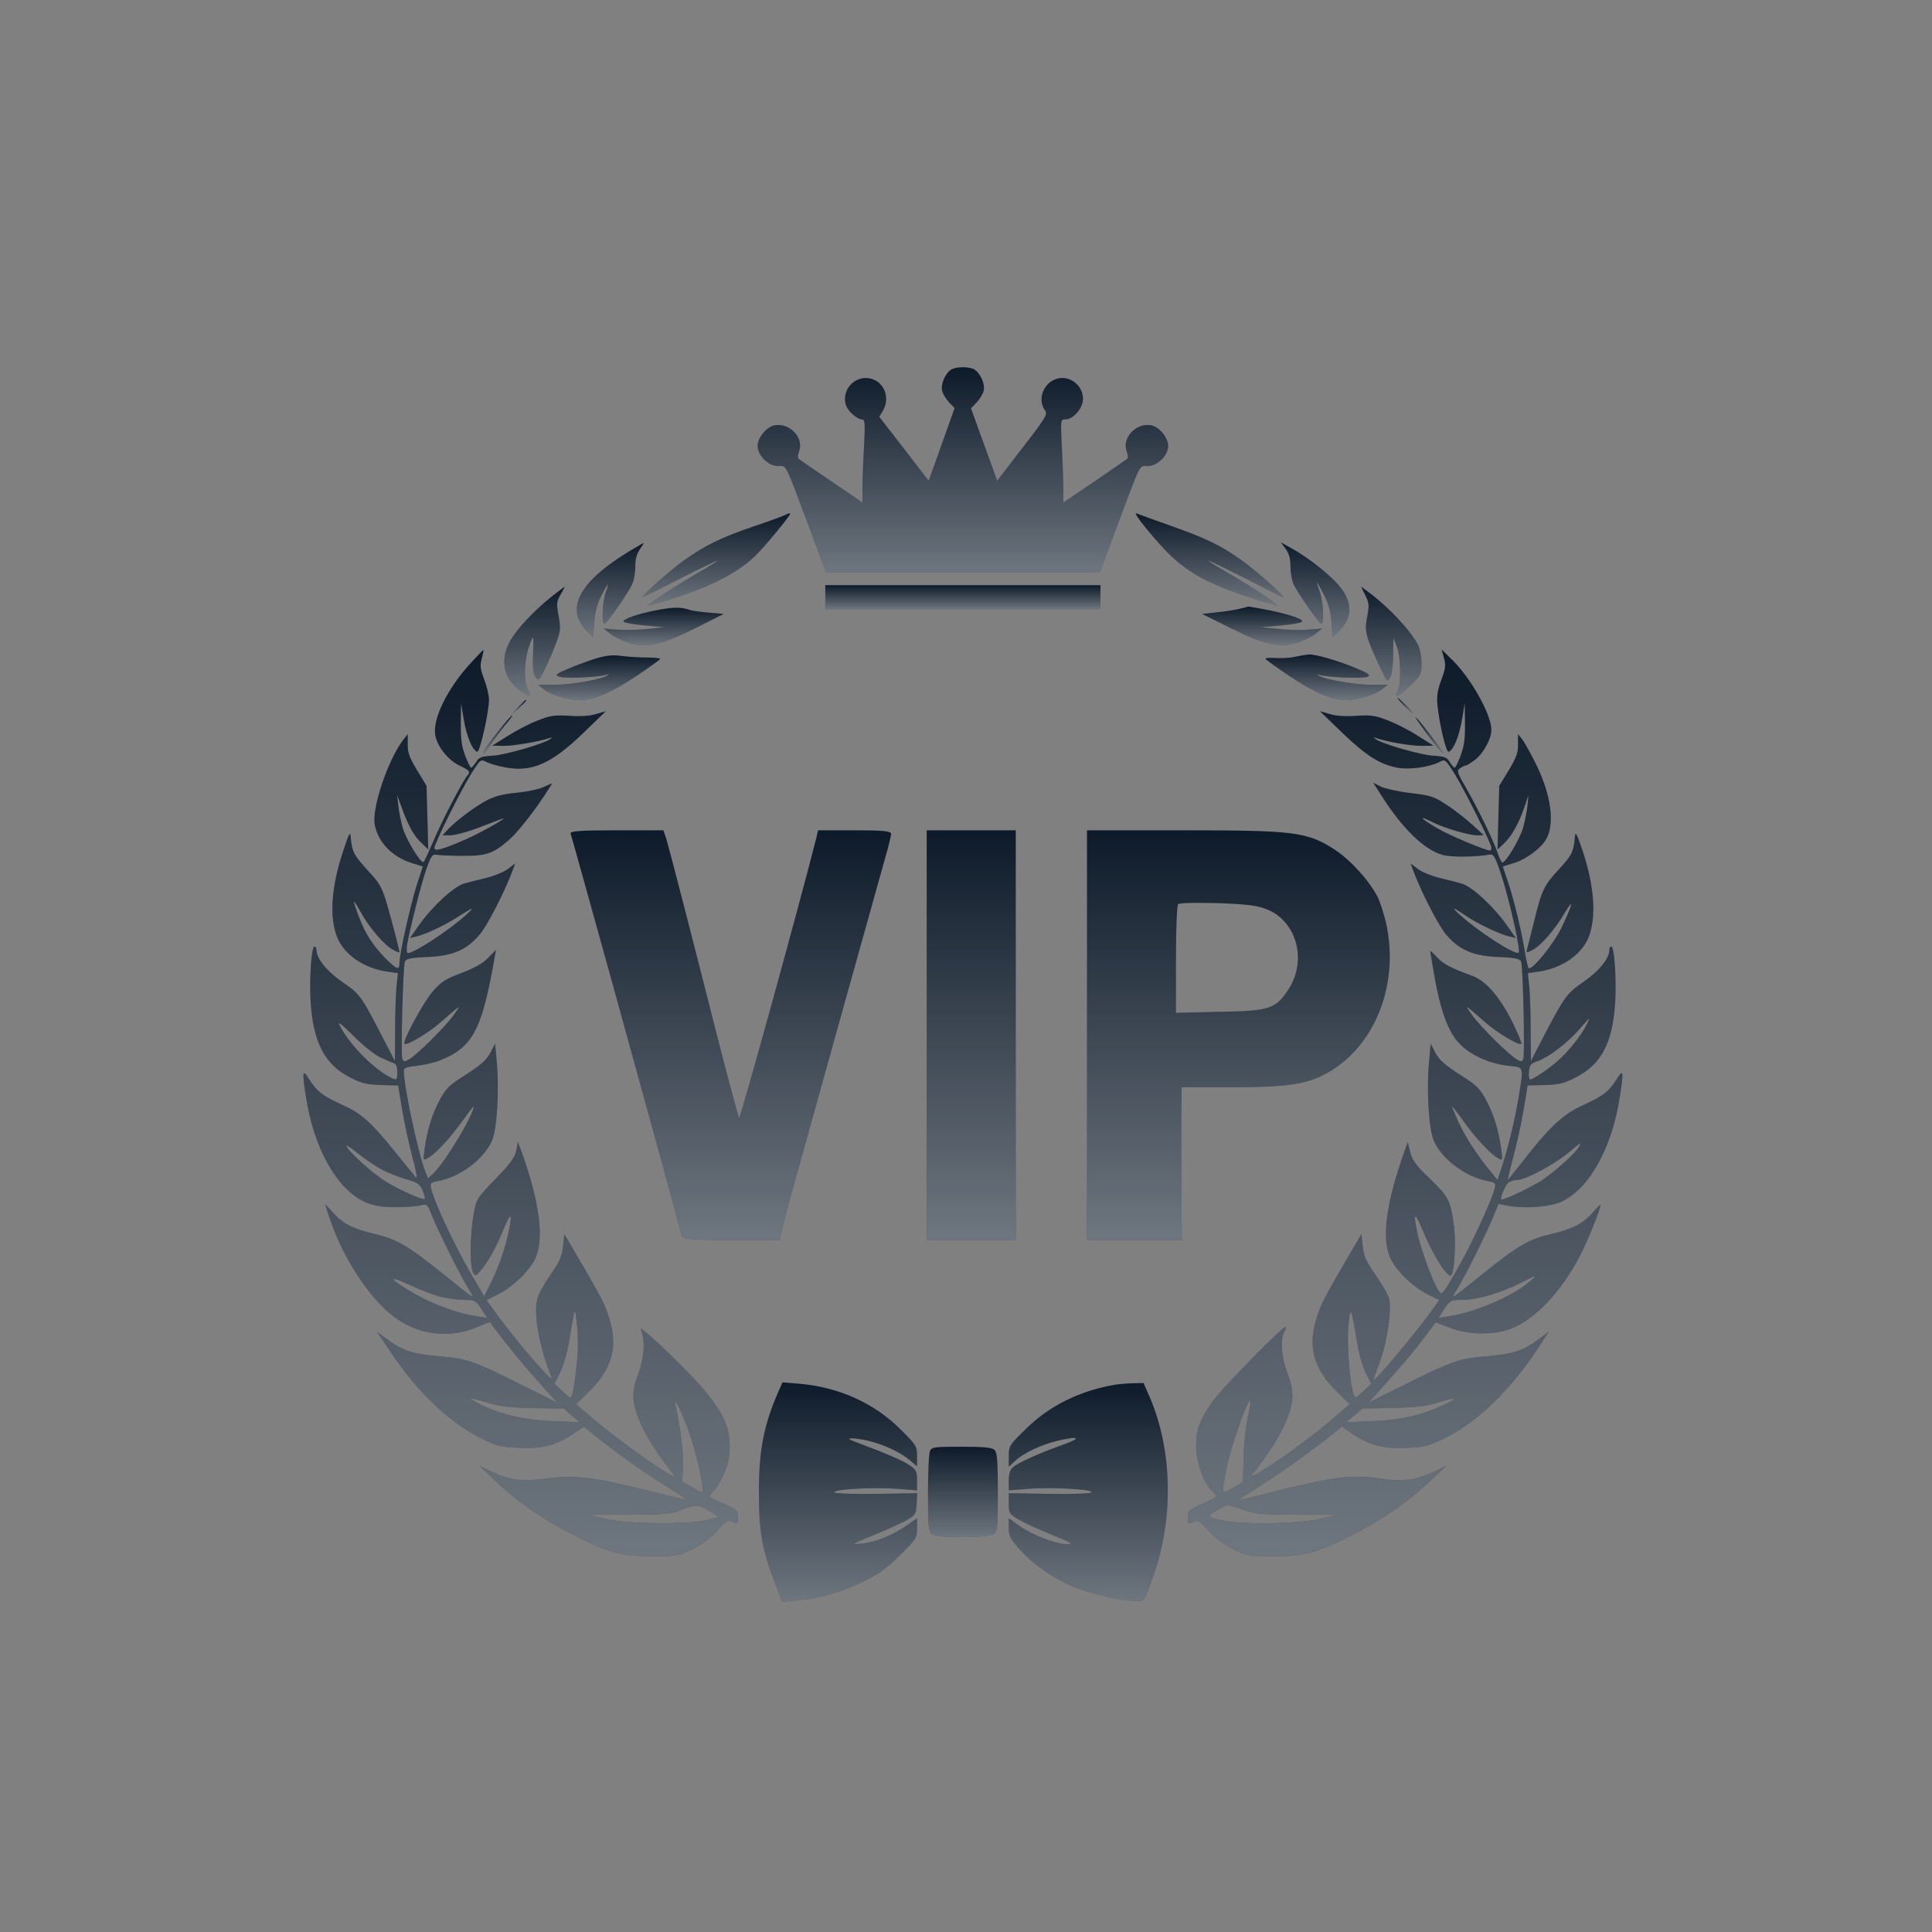<svg width="121" height="121" viewBox="0 0 121 121" fill="none" xmlns="http://www.w3.org/2000/svg">
<rect x="0" y="0" width="121" height="121" fill="#808080" stroke="none"/>
<path d="M59.581 23.14C59.212 23.359 58.897 24.069 59.006 24.479C59.047 24.67 59.253 24.998 59.444 25.203L59.786 25.558L59.403 26.637C59.198 27.225 58.829 28.249 58.596 28.905L58.158 30.107L56.613 28.099L55.067 26.105L55.3 25.722C55.833 24.793 55.245 23.673 54.219 23.673C53.522 23.673 52.92 24.274 52.92 24.971C52.92 25.34 53.029 25.572 53.317 25.872C53.535 26.091 53.823 26.268 53.959 26.268C54.178 26.268 54.192 26.419 54.11 28.003C54.055 28.973 54.014 30.134 54.014 30.613V31.473L52.072 30.148C50.991 29.41 50.061 28.782 50.007 28.727C49.952 28.673 49.966 28.468 50.048 28.263C50.362 27.416 49.459 26.46 48.502 26.637C48.01 26.733 47.449 27.416 47.449 27.921C47.449 28.523 48.105 29.178 48.721 29.192C49.295 29.206 49.063 28.727 50.868 33.536L51.73 35.831H60.306H68.882L69.743 33.536C71.549 28.727 71.316 29.206 71.891 29.192C72.506 29.178 73.163 28.523 73.163 27.921C73.163 27.416 72.602 26.733 72.109 26.637C71.152 26.46 70.249 27.416 70.564 28.263C70.646 28.468 70.66 28.673 70.605 28.727C70.55 28.782 69.62 29.41 68.553 30.148L66.597 31.473V30.613C66.597 30.134 66.556 28.973 66.502 28.003C66.42 26.268 66.42 26.268 66.721 26.268C67.227 26.268 67.828 25.558 67.828 24.971C67.828 24.274 67.227 23.673 66.529 23.673C65.531 23.673 64.874 24.875 65.435 25.681C65.626 25.954 65.558 26.077 64.04 28.044L62.453 30.107L61.633 27.84L60.812 25.572L61.167 25.203C61.359 24.998 61.564 24.67 61.605 24.479C61.715 24.055 61.386 23.345 61.003 23.127C60.661 22.949 59.895 22.963 59.581 23.14Z" fill="#0D1A29"/>
<path d="M59.581 23.14C59.212 23.359 58.897 24.069 59.006 24.479C59.047 24.67 59.253 24.998 59.444 25.203L59.786 25.558L59.403 26.637C59.198 27.225 58.829 28.249 58.596 28.905L58.158 30.107L56.613 28.099L55.067 26.105L55.3 25.722C55.833 24.793 55.245 23.673 54.219 23.673C53.522 23.673 52.92 24.274 52.92 24.971C52.92 25.34 53.029 25.572 53.317 25.872C53.535 26.091 53.823 26.268 53.959 26.268C54.178 26.268 54.192 26.419 54.11 28.003C54.055 28.973 54.014 30.134 54.014 30.613V31.473L52.072 30.148C50.991 29.41 50.061 28.782 50.007 28.727C49.952 28.673 49.966 28.468 50.048 28.263C50.362 27.416 49.459 26.46 48.502 26.637C48.01 26.733 47.449 27.416 47.449 27.921C47.449 28.523 48.105 29.178 48.721 29.192C49.295 29.206 49.063 28.727 50.868 33.536L51.73 35.831H60.306H68.882L69.743 33.536C71.549 28.727 71.316 29.206 71.891 29.192C72.506 29.178 73.163 28.523 73.163 27.921C73.163 27.416 72.602 26.733 72.109 26.637C71.152 26.46 70.249 27.416 70.564 28.263C70.646 28.468 70.66 28.673 70.605 28.727C70.55 28.782 69.62 29.41 68.553 30.148L66.597 31.473V30.613C66.597 30.134 66.556 28.973 66.502 28.003C66.42 26.268 66.42 26.268 66.721 26.268C67.227 26.268 67.828 25.558 67.828 24.971C67.828 24.274 67.227 23.673 66.529 23.673C65.531 23.673 64.874 24.875 65.435 25.681C65.626 25.954 65.558 26.077 64.04 28.044L62.453 30.107L61.633 27.84L60.812 25.572L61.167 25.203C61.359 24.998 61.564 24.67 61.605 24.479C61.715 24.055 61.386 23.345 61.003 23.127C60.661 22.949 59.895 22.963 59.581 23.14Z" fill="url(#paint0_linear_0_658)" fill-opacity="0.4"/>
<path d="M49.213 32.234C49.104 32.302 48.201 32.63 47.23 32.958C45.151 33.668 44.18 34.147 42.867 35.075C41.95 35.717 39.981 37.493 40.268 37.398C40.35 37.37 41.403 36.851 42.62 36.223C43.838 35.608 44.877 35.103 44.946 35.103C45 35.103 44.44 35.458 43.687 35.895C42.046 36.851 40.295 38.026 40.678 37.917C43.975 37.002 45.971 36.073 47.257 34.857C47.818 34.338 49.555 32.234 49.487 32.166C49.459 32.138 49.336 32.166 49.213 32.234Z" fill="#0D1A29"/>
<path d="M49.213 32.234C49.104 32.302 48.201 32.63 47.23 32.958C45.151 33.668 44.18 34.147 42.867 35.075C41.95 35.717 39.981 37.493 40.268 37.398C40.35 37.37 41.403 36.851 42.62 36.223C43.838 35.608 44.877 35.103 44.946 35.103C45 35.103 44.44 35.458 43.687 35.895C42.046 36.851 40.295 38.026 40.678 37.917C43.975 37.002 45.971 36.073 47.257 34.857C47.818 34.338 49.555 32.234 49.487 32.166C49.459 32.138 49.336 32.166 49.213 32.234Z" fill="url(#paint1_linear_0_658)" fill-opacity="0.4"/>
<path d="M71.794 33.108C73.053 34.625 73.655 35.198 74.667 35.854C75.734 36.551 77.539 37.247 79.933 37.917C80.316 38.026 78.551 36.838 76.924 35.895C76.171 35.458 75.611 35.103 75.665 35.103C75.734 35.103 76.773 35.608 77.99 36.223C79.208 36.851 80.261 37.37 80.343 37.398C80.63 37.493 78.661 35.718 77.744 35.075C76.431 34.147 75.501 33.696 73.326 32.931C72.301 32.562 71.329 32.22 71.179 32.152C71.029 32.097 71.288 32.494 71.794 33.108Z" fill="#0D1A29"/>
<path d="M71.794 33.108C73.053 34.625 73.655 35.198 74.667 35.854C75.734 36.551 77.539 37.247 79.933 37.917C80.316 38.026 78.551 36.838 76.924 35.895C76.171 35.458 75.611 35.103 75.665 35.103C75.734 35.103 76.773 35.608 77.99 36.223C79.208 36.851 80.261 37.37 80.343 37.398C80.63 37.493 78.661 35.718 77.744 35.075C76.431 34.147 75.501 33.696 73.326 32.931C72.301 32.562 71.329 32.22 71.179 32.152C71.029 32.097 71.288 32.494 71.794 33.108Z" fill="url(#paint2_linear_0_658)" fill-opacity="0.4"/>
<path d="M39.447 34.502C36.233 36.441 35.33 38.19 36.821 39.583L37.15 39.898L37.218 38.969C37.259 38.34 37.409 37.807 37.656 37.316C38.08 36.482 38.189 36.4 37.929 37.111C37.724 37.698 37.669 39.064 37.861 39.064C37.984 39.064 39.215 37.329 39.57 36.646C39.694 36.4 39.789 35.895 39.789 35.513C39.789 35.021 39.871 34.679 40.076 34.406C40.227 34.187 40.336 34.01 40.309 34.01C40.282 34.01 39.899 34.228 39.447 34.502Z" fill="#0D1A29"/>
<path d="M39.447 34.502C36.233 36.441 35.33 38.19 36.821 39.583L37.15 39.898L37.218 38.969C37.259 38.34 37.409 37.807 37.656 37.316C38.08 36.482 38.189 36.4 37.929 37.111C37.724 37.698 37.669 39.064 37.861 39.064C37.984 39.064 39.215 37.329 39.57 36.646C39.694 36.4 39.789 35.895 39.789 35.513C39.789 35.021 39.871 34.679 40.076 34.406C40.227 34.187 40.336 34.01 40.309 34.01C40.282 34.01 39.899 34.228 39.447 34.502Z" fill="url(#paint3_linear_0_658)" fill-opacity="0.4"/>
<path d="M80.521 34.379C80.74 34.679 80.822 35.007 80.822 35.513C80.822 35.895 80.918 36.4 81.041 36.646C81.383 37.302 82.627 39.064 82.764 39.064C82.942 39.064 82.873 37.671 82.668 37.083C82.367 36.277 82.422 36.305 82.901 37.22C83.215 37.821 83.338 38.285 83.393 38.969L83.462 39.898L83.79 39.583C84.651 38.791 84.734 37.917 84.063 36.933C83.571 36.223 82.108 35.021 80.931 34.365L80.22 33.969L80.521 34.379Z" fill="#0D1A29"/>
<path d="M80.521 34.379C80.74 34.679 80.822 35.007 80.822 35.513C80.822 35.895 80.918 36.4 81.041 36.646C81.383 37.302 82.627 39.064 82.764 39.064C82.942 39.064 82.873 37.671 82.668 37.083C82.367 36.277 82.422 36.305 82.901 37.22C83.215 37.821 83.338 38.285 83.393 38.969L83.462 39.898L83.79 39.583C84.651 38.791 84.734 37.917 84.063 36.933C83.571 36.223 82.108 35.021 80.931 34.365L80.22 33.969L80.521 34.379Z" fill="url(#paint4_linear_0_658)" fill-opacity="0.4"/>
<path d="M51.688 37.401V38.153H60.305H68.922V37.401V36.65H60.305H51.688V37.401Z" fill="#0D1A29"/>
<path d="M51.688 37.401V38.153H60.305H68.922V37.401V36.65H60.305H51.688V37.401Z" fill="url(#paint5_linear_0_658)" fill-opacity="0.4"/>
<path d="M34.592 37.329C33.47 38.217 32.335 39.419 31.925 40.184C31.282 41.373 31.555 42.575 32.636 43.285C33.183 43.64 33.265 43.64 33.115 43.326C32.745 42.657 32.814 41.236 33.252 40.157C33.416 39.761 33.429 39.843 33.388 40.936C33.347 41.824 33.388 42.206 33.539 42.397C33.73 42.657 33.758 42.629 34.113 41.933C34.318 41.523 34.633 40.799 34.811 40.321C35.112 39.529 35.125 39.392 34.989 38.586C34.838 37.794 34.852 37.684 35.112 37.234C35.276 36.96 35.385 36.742 35.371 36.742C35.358 36.742 35.002 37.001 34.592 37.329Z" fill="#0D1A29"/>
<path d="M34.592 37.329C33.47 38.217 32.335 39.419 31.925 40.184C31.282 41.373 31.555 42.575 32.636 43.285C33.183 43.64 33.265 43.64 33.115 43.326C32.745 42.657 32.814 41.236 33.252 40.157C33.416 39.761 33.429 39.843 33.388 40.936C33.347 41.824 33.388 42.206 33.539 42.397C33.73 42.657 33.758 42.629 34.113 41.933C34.318 41.523 34.633 40.799 34.811 40.321C35.112 39.529 35.125 39.392 34.989 38.586C34.838 37.794 34.852 37.684 35.112 37.234C35.276 36.96 35.385 36.742 35.371 36.742C35.358 36.742 35.002 37.001 34.592 37.329Z" fill="url(#paint6_linear_0_658)" fill-opacity="0.4"/>
<path d="M85.513 37.288C85.746 37.78 85.76 37.93 85.623 38.641C85.445 39.529 85.527 39.856 86.389 41.7C86.867 42.725 86.895 42.752 87.059 42.452C87.168 42.274 87.25 41.646 87.25 41.045L87.264 39.952L87.483 40.498C87.729 41.154 87.77 42.834 87.538 43.271C87.264 43.777 87.606 43.627 88.345 42.916C88.987 42.288 89.028 42.22 89.028 41.536C89.028 41.154 88.933 40.635 88.81 40.389C88.358 39.501 86.963 38.012 85.76 37.124L85.24 36.742L85.513 37.288Z" fill="#0D1A29"/>
<path d="M85.513 37.288C85.746 37.78 85.76 37.93 85.623 38.641C85.445 39.529 85.527 39.856 86.389 41.7C86.867 42.725 86.895 42.752 87.059 42.452C87.168 42.274 87.25 41.646 87.25 41.045L87.264 39.952L87.483 40.498C87.729 41.154 87.77 42.834 87.538 43.271C87.264 43.777 87.606 43.627 88.345 42.916C88.987 42.288 89.028 42.22 89.028 41.536C89.028 41.154 88.933 40.635 88.81 40.389C88.358 39.501 86.963 38.012 85.76 37.124L85.24 36.742L85.513 37.288Z" fill="url(#paint7_linear_0_658)" fill-opacity="0.4"/>
<path d="M41.335 38.176C40.036 38.408 38.914 38.791 39.065 38.941C39.133 39.009 39.735 39.119 40.419 39.173L41.636 39.282L40.555 39.392C39.967 39.46 39.106 39.474 38.641 39.433L37.806 39.364L38.217 39.692C38.449 39.87 38.955 40.129 39.352 40.252C40.46 40.608 41.499 40.375 43.619 39.31L45.329 38.449L44.371 38.367C43.852 38.326 43.318 38.244 43.209 38.203C42.703 38.026 42.251 38.012 41.335 38.176Z" fill="#0D1A29"/>
<path d="M41.335 38.176C40.036 38.408 38.914 38.791 39.065 38.941C39.133 39.009 39.735 39.119 40.419 39.173L41.636 39.282L40.555 39.392C39.967 39.46 39.106 39.474 38.641 39.433L37.806 39.364L38.217 39.692C38.449 39.87 38.955 40.129 39.352 40.252C40.46 40.608 41.499 40.375 43.619 39.31L45.329 38.449L44.371 38.367C43.852 38.326 43.318 38.244 43.209 38.203C42.703 38.026 42.251 38.012 41.335 38.176Z" fill="url(#paint8_linear_0_658)" fill-opacity="0.4"/>
<path d="M77.608 38.135C77.307 38.203 76.664 38.313 76.171 38.354L75.282 38.449L77.019 39.31C79.139 40.376 80.097 40.58 81.232 40.253C81.642 40.13 82.176 39.87 82.395 39.693L82.805 39.365L81.971 39.433C81.506 39.474 80.644 39.46 80.056 39.392L78.975 39.283L80.192 39.173C80.876 39.119 81.478 39.01 81.547 38.941C81.697 38.791 80.685 38.449 79.263 38.176C78.674 38.067 78.196 37.985 78.182 37.985C78.168 37.999 77.908 38.067 77.608 38.135Z" fill="#0D1A29"/>
<path d="M77.608 38.135C77.307 38.203 76.664 38.313 76.171 38.354L75.282 38.449L77.019 39.31C79.139 40.376 80.097 40.58 81.232 40.253C81.642 40.13 82.176 39.87 82.395 39.693L82.805 39.365L81.971 39.433C81.506 39.474 80.644 39.46 80.056 39.392L78.975 39.283L80.192 39.173C80.876 39.119 81.478 39.01 81.547 38.941C81.697 38.791 80.685 38.449 79.263 38.176C78.674 38.067 78.196 37.985 78.182 37.985C78.168 37.999 77.908 38.067 77.608 38.135Z" fill="url(#paint9_linear_0_658)" fill-opacity="0.4"/>
<path d="M29.435 41.578C28.013 43.135 27.069 45.061 27.261 46.058C27.397 46.769 28.054 47.588 28.765 47.943C29.408 48.244 29.49 48.34 29.271 48.572C29.025 48.831 27.644 51.468 27.151 52.656C26.864 53.325 26.59 53.927 26.536 53.981C26.385 54.145 25.442 52.602 25.223 51.85C25.113 51.468 24.99 50.839 24.949 50.471L24.867 49.788L25.209 50.716C25.619 51.809 25.948 52.397 26.467 52.861L26.823 53.203L26.768 51.208L26.713 49.214L26.112 48.23C25.633 47.424 25.524 47.124 25.537 46.605V45.976L25.277 46.304C24.306 47.561 23.267 50.621 23.472 51.659C23.677 52.738 24.552 53.653 25.742 54.036L26.481 54.268L26.098 55.443C25.701 56.7 25.017 59.746 25.017 60.306C25.017 60.77 24.881 60.743 24.21 60.087C23.417 59.309 22.87 58.475 22.487 57.437C22.036 56.249 22.063 56.181 22.597 57.137C23.144 58.12 24.087 59.213 24.621 59.486C24.84 59.609 25.017 59.678 25.017 59.637C25.017 59.486 24.552 57.724 24.238 56.631C23.91 55.538 23.787 55.32 23.007 54.487C22.159 53.544 22.049 53.353 21.967 52.451C21.94 52.041 21.872 52.151 21.489 53.312C20.736 55.58 20.613 57.478 21.133 58.735C21.584 59.814 22.815 60.648 24.252 60.852L24.922 60.948L24.826 61.85C24.785 62.355 24.744 63.598 24.744 64.609L24.73 66.453L23.814 64.677C22.583 62.314 22.528 62.246 21.393 61.467C20.449 60.812 19.82 60.019 19.82 59.5C19.82 59.377 19.765 59.282 19.697 59.282C19.505 59.282 19.369 61.221 19.451 62.683C19.601 65.251 20.326 66.658 21.899 67.464C22.665 67.86 22.966 67.928 23.869 67.956L24.935 67.983L25.182 69.472C25.318 70.292 25.606 71.63 25.825 72.45C26.057 73.297 26.153 73.857 26.057 73.748C25.961 73.639 25.387 72.942 24.785 72.191C23.267 70.305 22.638 69.745 21.53 69.24C20.258 68.666 19.861 68.379 19.396 67.642C18.945 66.918 18.904 67.027 19.15 68.612C19.628 71.876 21.092 74.486 22.856 75.278C23.431 75.524 23.828 75.592 24.744 75.606C25.387 75.606 26.098 75.551 26.331 75.496C26.755 75.387 26.768 75.401 27.069 76.179C27.452 77.122 28.82 79.868 29.34 80.715C29.777 81.439 29.859 81.48 27.767 79.799C25.565 78.024 24.84 77.6 23.472 77.286C22.077 76.944 21.502 76.658 20.873 75.961C20.6 75.647 20.367 75.415 20.367 75.442C20.367 75.469 20.518 75.92 20.695 76.439C21.393 78.474 22.692 80.619 24.033 81.917C25.729 83.57 27.931 83.98 30.037 83.051C30.379 82.9 30.68 82.791 30.694 82.805C31.186 83.529 32.663 85.373 33.634 86.438L34.893 87.846L32.868 86.835C29.64 85.223 29.258 85.086 27.548 84.949C25.852 84.799 25.25 84.608 24.279 83.898L23.609 83.406L24.443 84.649C26.166 87.217 28.15 89.102 30.201 90.113C31.131 90.564 31.378 90.632 32.499 90.673C33.976 90.742 34.811 90.523 35.891 89.813L36.575 89.348L36.985 89.69C38.435 90.864 40.2 92.135 41.526 92.954C42.361 93.487 43.044 93.924 43.017 93.938C43.003 93.952 41.772 93.651 40.268 93.282C37.136 92.504 35.959 92.367 34.14 92.613C32.663 92.804 31.87 92.695 30.707 92.135L30.01 91.793L31.022 92.75C32.39 94.034 34.031 95.181 35.795 96.069C38.134 97.257 38.886 97.462 40.815 97.462C42.402 97.462 42.497 97.449 43.373 97.012C43.961 96.725 44.508 96.315 44.918 95.864C45.493 95.222 45.575 95.181 45.876 95.318C46.204 95.468 46.218 95.454 46.218 95.017C46.218 94.594 46.163 94.539 45.329 94.184C44.836 93.979 44.44 93.76 44.44 93.706C44.44 93.651 44.549 93.501 44.699 93.378C44.836 93.255 45.123 92.777 45.329 92.326C45.616 91.684 45.698 91.288 45.698 90.537C45.698 89.293 45.206 88.31 43.851 86.766C42.648 85.414 39.967 82.873 40.131 83.256C40.418 83.925 40.364 84.949 39.994 85.988C39.707 86.753 39.639 87.176 39.68 87.668C39.789 88.802 40.692 90.496 42.169 92.326C42.743 93.05 38.982 90.427 37.013 88.747L36.083 87.941L36.876 87.162C38.544 85.537 38.818 83.966 37.833 81.685C37.683 81.343 37.067 80.223 36.452 79.185L35.344 77.286L35.262 78.065C35.194 78.693 35.043 79.021 34.482 79.827C34.113 80.359 33.73 81.029 33.662 81.329C33.402 82.272 33.757 84.28 34.537 86.261C34.756 86.821 32.116 83.747 30.926 82.053L30.475 81.425L31.186 81.07C32.13 80.592 33.128 79.622 33.511 78.843C34.099 77.6 33.812 75.305 32.636 72.054L32.431 71.508L32.335 72.054C32.239 72.491 31.979 72.86 31.036 73.83C29.887 75.018 29.846 75.087 29.681 75.947C29.422 77.368 29.408 79.376 29.654 79.758C29.764 79.922 29.832 79.909 30.064 79.622C30.557 79.062 31.077 78.119 31.542 76.972C32.034 75.783 32.13 75.975 31.788 77.45C31.528 78.515 31.159 79.526 30.68 80.469L30.324 81.179L29.846 80.373C28.683 78.461 27.261 75.483 27.001 74.431C26.919 74.103 26.96 74.062 27.438 73.966C28.806 73.721 30.283 72.614 30.803 71.467C31.131 70.729 31.282 68.27 31.104 66.426L31.008 65.36L30.748 65.866C30.461 66.412 30.16 66.685 28.847 67.519C28.109 67.997 27.876 68.243 27.52 68.926C27.055 69.814 26.755 70.77 26.59 71.958C26.495 72.696 26.495 72.696 26.796 72.532C27.274 72.273 28.259 71.207 28.998 70.155C29.367 69.636 29.668 69.254 29.668 69.295C29.668 69.814 27.862 72.819 27.151 73.475L26.809 73.802L26.645 73.406C26.18 72.191 25.291 68.052 25.291 67.054C25.291 66.89 25.483 66.808 26.098 66.754C26.536 66.699 27.178 66.562 27.52 66.426C29.599 65.606 30.174 64.541 30.967 60.033L31.063 59.486L30.571 59.992C30.242 60.333 29.736 60.62 28.916 60.934C27.917 61.303 27.644 61.481 27.124 62.068C26.522 62.751 25.182 65.224 25.332 65.374C25.455 65.511 26.809 64.705 27.534 64.076C28.943 62.847 28.929 62.847 28.423 63.557C27.931 64.268 26.057 66.125 25.578 66.371C25.346 66.508 25.277 66.494 25.195 66.317C25.099 66.03 25.236 60.525 25.359 60.224C25.428 60.047 25.701 59.978 26.768 59.937C28.341 59.869 29.189 59.514 30.01 58.571C30.488 58.025 31.514 56.044 32.048 54.664L32.267 54.077L31.815 54.418C31.569 54.61 30.967 54.855 30.475 54.978C29.996 55.088 29.367 55.252 29.08 55.334C28.451 55.498 27.069 56.768 26.262 57.916L25.674 58.749L26.071 58.653C26.645 58.517 27.767 57.997 28.587 57.478C29.681 56.782 29.791 56.754 29.189 57.301C28.136 58.257 25.948 59.691 25.551 59.691C25.469 59.691 25.455 59.486 25.496 59.172C25.674 58.161 26.372 55.375 26.7 54.432C26.973 53.653 27.083 53.489 27.288 53.531C27.438 53.558 28.163 53.599 28.916 53.599C30.475 53.612 30.885 53.476 31.925 52.561C32.458 52.096 33.648 50.566 34.359 49.419L34.592 49.05L34.004 49.309C33.689 49.446 32.937 49.596 32.335 49.651C31.569 49.719 31.036 49.856 30.557 50.088C29.805 50.471 28.56 51.399 28.04 51.959L27.712 52.315H28.245C28.533 52.301 29.299 52.096 29.941 51.85C30.584 51.604 31.227 51.358 31.378 51.304C32.089 51.031 30.146 52.151 29.121 52.588C27.685 53.216 27.206 53.339 27.206 53.107C27.206 52.834 28.875 49.473 29.517 48.449C30.092 47.547 30.105 47.533 30.475 47.725C30.68 47.834 31.213 47.984 31.678 48.066C33.333 48.367 34.537 47.834 36.575 45.867L37.943 44.542L37.327 44.719C36.931 44.842 36.329 44.883 35.645 44.829C34.715 44.774 34.455 44.815 33.662 45.129C33.156 45.321 32.321 45.758 31.788 46.099L30.83 46.7L31.542 46.714C32.184 46.714 33.703 46.454 34.387 46.236C34.605 46.154 34.619 46.167 34.455 46.29C34.045 46.591 31.624 47.288 30.844 47.329C30.146 47.37 29.996 47.424 29.818 47.725C29.695 47.916 29.558 48.08 29.504 48.08C29.463 48.08 29.285 47.738 29.134 47.329C28.916 46.741 28.847 46.277 28.861 45.307L28.875 44.05L29.052 45.102C29.23 46.127 29.586 46.987 29.887 47.083C30.051 47.137 30.625 44.596 30.625 43.818C30.625 43.545 30.488 42.971 30.324 42.547C30.078 41.892 30.051 41.687 30.174 41.236C30.256 40.949 30.297 40.703 30.27 40.703C30.256 40.703 29.873 41.099 29.435 41.578ZM23.787 66.207C24.128 66.371 24.511 66.535 24.648 66.576C24.812 66.631 24.881 66.795 24.881 67.136C24.881 67.669 24.853 67.683 24.429 67.464C23.349 66.904 21.872 65.401 21.284 64.24C21.106 63.926 21.325 64.076 22.118 64.855C22.692 65.442 23.445 66.043 23.787 66.207ZM23.8 73.188C24.21 73.42 24.922 73.707 25.401 73.844C26.166 74.062 26.29 74.144 26.467 74.554C26.577 74.813 26.631 75.059 26.604 75.087C26.508 75.196 24.922 74.486 24.128 73.98C23.28 73.434 21.94 72.232 21.707 71.808C21.639 71.671 21.913 71.822 22.323 72.163C22.72 72.491 23.39 72.956 23.8 73.188ZM27.548 81.207C27.999 81.316 28.669 81.411 29.066 81.411C29.736 81.411 29.791 81.439 30.146 81.972L30.516 82.545L29.846 82.436C28.724 82.272 27.178 81.712 26.043 81.07C24.416 80.141 24.142 79.772 25.578 80.442C26.221 80.742 27.11 81.084 27.548 81.207ZM36.11 85.537C36.028 86.343 35.905 87.149 35.836 87.313C35.741 87.6 35.727 87.6 35.235 87.135L34.728 86.671L35.071 85.974C35.262 85.605 35.522 84.745 35.631 84.061C36.028 81.698 36.001 81.78 36.137 82.982C36.219 83.72 36.219 84.553 36.11 85.537ZM30.529 87.846C31.282 88.078 31.952 88.16 33.416 88.187L35.303 88.214L35.809 88.651L36.301 89.075L34.66 89.007C32.882 88.952 31.213 88.556 29.969 87.9C29.175 87.49 29.271 87.477 30.529 87.846ZM43.181 89.772C43.55 90.81 44.029 92.845 44.029 93.378C44.029 93.501 43.824 93.446 43.386 93.173L42.73 92.79L42.771 91.848C42.812 91.056 42.648 89.649 42.306 87.968C42.183 87.354 42.73 88.474 43.181 89.772ZM44.412 94.621L45.055 95.004L44.303 95.195C43.127 95.495 39.174 95.454 37.888 95.126L36.876 94.867H39.392C41.595 94.853 42.005 94.826 42.661 94.566C43.66 94.198 43.674 94.198 44.412 94.621Z" fill="#0D1A29"/>
<path d="M29.435 41.578C28.013 43.135 27.069 45.061 27.261 46.058C27.397 46.769 28.054 47.588 28.765 47.943C29.408 48.244 29.49 48.34 29.271 48.572C29.025 48.831 27.644 51.468 27.151 52.656C26.864 53.325 26.59 53.927 26.536 53.981C26.385 54.145 25.442 52.602 25.223 51.85C25.113 51.468 24.99 50.839 24.949 50.471L24.867 49.788L25.209 50.716C25.619 51.809 25.948 52.397 26.467 52.861L26.823 53.203L26.768 51.208L26.713 49.214L26.112 48.23C25.633 47.424 25.524 47.124 25.537 46.605V45.976L25.277 46.304C24.306 47.561 23.267 50.621 23.472 51.659C23.677 52.738 24.552 53.653 25.742 54.036L26.481 54.268L26.098 55.443C25.701 56.7 25.017 59.746 25.017 60.306C25.017 60.77 24.881 60.743 24.21 60.087C23.417 59.309 22.87 58.475 22.487 57.437C22.036 56.249 22.063 56.181 22.597 57.137C23.144 58.12 24.087 59.213 24.621 59.486C24.84 59.609 25.017 59.678 25.017 59.637C25.017 59.486 24.552 57.724 24.238 56.631C23.91 55.538 23.787 55.32 23.007 54.487C22.159 53.544 22.049 53.353 21.967 52.451C21.94 52.041 21.872 52.151 21.489 53.312C20.736 55.58 20.613 57.478 21.133 58.735C21.584 59.814 22.815 60.648 24.252 60.852L24.922 60.948L24.826 61.85C24.785 62.355 24.744 63.598 24.744 64.609L24.73 66.453L23.814 64.677C22.583 62.314 22.528 62.246 21.393 61.467C20.449 60.812 19.82 60.019 19.82 59.5C19.82 59.377 19.765 59.282 19.697 59.282C19.505 59.282 19.369 61.221 19.451 62.683C19.601 65.251 20.326 66.658 21.899 67.464C22.665 67.86 22.966 67.928 23.869 67.956L24.935 67.983L25.182 69.472C25.318 70.292 25.606 71.63 25.825 72.45C26.057 73.297 26.153 73.857 26.057 73.748C25.961 73.639 25.387 72.942 24.785 72.191C23.267 70.305 22.638 69.745 21.53 69.24C20.258 68.666 19.861 68.379 19.396 67.642C18.945 66.918 18.904 67.027 19.15 68.612C19.628 71.876 21.092 74.486 22.856 75.278C23.431 75.524 23.828 75.592 24.744 75.606C25.387 75.606 26.098 75.551 26.331 75.496C26.755 75.387 26.768 75.401 27.069 76.179C27.452 77.122 28.82 79.868 29.34 80.715C29.777 81.439 29.859 81.48 27.767 79.799C25.565 78.024 24.84 77.6 23.472 77.286C22.077 76.944 21.502 76.658 20.873 75.961C20.6 75.647 20.367 75.415 20.367 75.442C20.367 75.469 20.518 75.92 20.695 76.439C21.393 78.474 22.692 80.619 24.033 81.917C25.729 83.57 27.931 83.98 30.037 83.051C30.379 82.9 30.68 82.791 30.694 82.805C31.186 83.529 32.663 85.373 33.634 86.438L34.893 87.846L32.868 86.835C29.64 85.223 29.258 85.086 27.548 84.949C25.852 84.799 25.25 84.608 24.279 83.898L23.609 83.406L24.443 84.649C26.166 87.217 28.15 89.102 30.201 90.113C31.131 90.564 31.378 90.632 32.499 90.673C33.976 90.742 34.811 90.523 35.891 89.813L36.575 89.348L36.985 89.69C38.435 90.864 40.2 92.135 41.526 92.954C42.361 93.487 43.044 93.924 43.017 93.938C43.003 93.952 41.772 93.651 40.268 93.282C37.136 92.504 35.959 92.367 34.14 92.613C32.663 92.804 31.87 92.695 30.707 92.135L30.01 91.793L31.022 92.75C32.39 94.034 34.031 95.181 35.795 96.069C38.134 97.257 38.886 97.462 40.815 97.462C42.402 97.462 42.497 97.449 43.373 97.012C43.961 96.725 44.508 96.315 44.918 95.864C45.493 95.222 45.575 95.181 45.876 95.318C46.204 95.468 46.218 95.454 46.218 95.017C46.218 94.594 46.163 94.539 45.329 94.184C44.836 93.979 44.44 93.76 44.44 93.706C44.44 93.651 44.549 93.501 44.699 93.378C44.836 93.255 45.123 92.777 45.329 92.326C45.616 91.684 45.698 91.288 45.698 90.537C45.698 89.293 45.206 88.31 43.851 86.766C42.648 85.414 39.967 82.873 40.131 83.256C40.418 83.925 40.364 84.949 39.994 85.988C39.707 86.753 39.639 87.176 39.68 87.668C39.789 88.802 40.692 90.496 42.169 92.326C42.743 93.05 38.982 90.427 37.013 88.747L36.083 87.941L36.876 87.162C38.544 85.537 38.818 83.966 37.833 81.685C37.683 81.343 37.067 80.223 36.452 79.185L35.344 77.286L35.262 78.065C35.194 78.693 35.043 79.021 34.482 79.827C34.113 80.359 33.73 81.029 33.662 81.329C33.402 82.272 33.757 84.28 34.537 86.261C34.756 86.821 32.116 83.747 30.926 82.053L30.475 81.425L31.186 81.07C32.13 80.592 33.128 79.622 33.511 78.843C34.099 77.6 33.812 75.305 32.636 72.054L32.431 71.508L32.335 72.054C32.239 72.491 31.979 72.86 31.036 73.83C29.887 75.018 29.846 75.087 29.681 75.947C29.422 77.368 29.408 79.376 29.654 79.758C29.764 79.922 29.832 79.909 30.064 79.622C30.557 79.062 31.077 78.119 31.542 76.972C32.034 75.783 32.13 75.975 31.788 77.45C31.528 78.515 31.159 79.526 30.68 80.469L30.324 81.179L29.846 80.373C28.683 78.461 27.261 75.483 27.001 74.431C26.919 74.103 26.96 74.062 27.438 73.966C28.806 73.721 30.283 72.614 30.803 71.467C31.131 70.729 31.282 68.27 31.104 66.426L31.008 65.36L30.748 65.866C30.461 66.412 30.16 66.685 28.847 67.519C28.109 67.997 27.876 68.243 27.52 68.926C27.055 69.814 26.755 70.77 26.59 71.958C26.495 72.696 26.495 72.696 26.796 72.532C27.274 72.273 28.259 71.207 28.998 70.155C29.367 69.636 29.668 69.254 29.668 69.295C29.668 69.814 27.862 72.819 27.151 73.475L26.809 73.802L26.645 73.406C26.18 72.191 25.291 68.052 25.291 67.054C25.291 66.89 25.483 66.808 26.098 66.754C26.536 66.699 27.178 66.562 27.52 66.426C29.599 65.606 30.174 64.541 30.967 60.033L31.063 59.486L30.571 59.992C30.242 60.333 29.736 60.62 28.916 60.934C27.917 61.303 27.644 61.481 27.124 62.068C26.522 62.751 25.182 65.224 25.332 65.374C25.455 65.511 26.809 64.705 27.534 64.076C28.943 62.847 28.929 62.847 28.423 63.557C27.931 64.268 26.057 66.125 25.578 66.371C25.346 66.508 25.277 66.494 25.195 66.317C25.099 66.03 25.236 60.525 25.359 60.224C25.428 60.047 25.701 59.978 26.768 59.937C28.341 59.869 29.189 59.514 30.01 58.571C30.488 58.025 31.514 56.044 32.048 54.664L32.267 54.077L31.815 54.418C31.569 54.61 30.967 54.855 30.475 54.978C29.996 55.088 29.367 55.252 29.08 55.334C28.451 55.498 27.069 56.768 26.262 57.916L25.674 58.749L26.071 58.653C26.645 58.517 27.767 57.997 28.587 57.478C29.681 56.782 29.791 56.754 29.189 57.301C28.136 58.257 25.948 59.691 25.551 59.691C25.469 59.691 25.455 59.486 25.496 59.172C25.674 58.161 26.372 55.375 26.7 54.432C26.973 53.653 27.083 53.489 27.288 53.531C27.438 53.558 28.163 53.599 28.916 53.599C30.475 53.612 30.885 53.476 31.925 52.561C32.458 52.096 33.648 50.566 34.359 49.419L34.592 49.05L34.004 49.309C33.689 49.446 32.937 49.596 32.335 49.651C31.569 49.719 31.036 49.856 30.557 50.088C29.805 50.471 28.56 51.399 28.04 51.959L27.712 52.315H28.245C28.533 52.301 29.299 52.096 29.941 51.85C30.584 51.604 31.227 51.358 31.378 51.304C32.089 51.031 30.146 52.151 29.121 52.588C27.685 53.216 27.206 53.339 27.206 53.107C27.206 52.834 28.875 49.473 29.517 48.449C30.092 47.547 30.105 47.533 30.475 47.725C30.68 47.834 31.213 47.984 31.678 48.066C33.333 48.367 34.537 47.834 36.575 45.867L37.943 44.542L37.327 44.719C36.931 44.842 36.329 44.883 35.645 44.829C34.715 44.774 34.455 44.815 33.662 45.129C33.156 45.321 32.321 45.758 31.788 46.099L30.83 46.7L31.542 46.714C32.184 46.714 33.703 46.454 34.387 46.236C34.605 46.154 34.619 46.167 34.455 46.29C34.045 46.591 31.624 47.288 30.844 47.329C30.146 47.37 29.996 47.424 29.818 47.725C29.695 47.916 29.558 48.08 29.504 48.08C29.463 48.08 29.285 47.738 29.134 47.329C28.916 46.741 28.847 46.277 28.861 45.307L28.875 44.05L29.052 45.102C29.23 46.127 29.586 46.987 29.887 47.083C30.051 47.137 30.625 44.596 30.625 43.818C30.625 43.545 30.488 42.971 30.324 42.547C30.078 41.892 30.051 41.687 30.174 41.236C30.256 40.949 30.297 40.703 30.27 40.703C30.256 40.703 29.873 41.099 29.435 41.578ZM23.787 66.207C24.128 66.371 24.511 66.535 24.648 66.576C24.812 66.631 24.881 66.795 24.881 67.136C24.881 67.669 24.853 67.683 24.429 67.464C23.349 66.904 21.872 65.401 21.284 64.24C21.106 63.926 21.325 64.076 22.118 64.855C22.692 65.442 23.445 66.043 23.787 66.207ZM23.8 73.188C24.21 73.42 24.922 73.707 25.401 73.844C26.166 74.062 26.29 74.144 26.467 74.554C26.577 74.813 26.631 75.059 26.604 75.087C26.508 75.196 24.922 74.486 24.128 73.98C23.28 73.434 21.94 72.232 21.707 71.808C21.639 71.671 21.913 71.822 22.323 72.163C22.72 72.491 23.39 72.956 23.8 73.188ZM27.548 81.207C27.999 81.316 28.669 81.411 29.066 81.411C29.736 81.411 29.791 81.439 30.146 81.972L30.516 82.545L29.846 82.436C28.724 82.272 27.178 81.712 26.043 81.07C24.416 80.141 24.142 79.772 25.578 80.442C26.221 80.742 27.11 81.084 27.548 81.207ZM36.11 85.537C36.028 86.343 35.905 87.149 35.836 87.313C35.741 87.6 35.727 87.6 35.235 87.135L34.728 86.671L35.071 85.974C35.262 85.605 35.522 84.745 35.631 84.061C36.028 81.698 36.001 81.78 36.137 82.982C36.219 83.72 36.219 84.553 36.11 85.537ZM30.529 87.846C31.282 88.078 31.952 88.16 33.416 88.187L35.303 88.214L35.809 88.651L36.301 89.075L34.66 89.007C32.882 88.952 31.213 88.556 29.969 87.9C29.175 87.49 29.271 87.477 30.529 87.846ZM43.181 89.772C43.55 90.81 44.029 92.845 44.029 93.378C44.029 93.501 43.824 93.446 43.386 93.173L42.73 92.79L42.771 91.848C42.812 91.056 42.648 89.649 42.306 87.968C42.183 87.354 42.73 88.474 43.181 89.772ZM44.412 94.621L45.055 95.004L44.303 95.195C43.127 95.495 39.174 95.454 37.888 95.126L36.876 94.867H39.392C41.595 94.853 42.005 94.826 42.661 94.566C43.66 94.198 43.674 94.198 44.412 94.621Z" fill="url(#paint10_linear_0_658)" fill-opacity="0.4"/>
<path d="M90.437 41.222C90.56 41.673 90.532 41.892 90.259 42.602C90.026 43.244 89.972 43.613 90.026 44.159C90.149 45.375 90.573 47.137 90.724 47.083C91.025 46.987 91.38 46.127 91.558 45.102L91.736 44.05L91.75 45.307C91.763 46.277 91.695 46.741 91.476 47.329C91.326 47.738 91.148 48.08 91.107 48.08C91.052 48.08 90.915 47.916 90.792 47.725C90.615 47.424 90.464 47.37 89.766 47.329C88.987 47.288 86.566 46.591 86.156 46.29C85.992 46.167 86.005 46.154 86.224 46.236C86.908 46.468 88.344 46.714 89.028 46.714L89.78 46.7L88.823 46.099C88.303 45.758 87.455 45.321 86.949 45.129C86.156 44.815 85.896 44.774 84.966 44.829C84.282 44.883 83.68 44.842 83.283 44.719L82.668 44.542L84.036 45.867C85.526 47.301 86.415 47.875 87.51 48.08C88.262 48.217 89.507 48.053 90.149 47.725C90.505 47.533 90.519 47.547 91.093 48.449C91.722 49.46 93.405 52.834 93.405 53.093C93.405 53.189 93.377 53.271 93.336 53.271C93.049 53.271 90.82 52.342 90.026 51.877C89.001 51.29 88.741 51.003 89.671 51.468C90.409 51.85 91.982 52.315 92.502 52.315L92.926 52.301L92.174 51.618C91.763 51.249 91.052 50.689 90.573 50.389C89.808 49.883 89.589 49.815 88.317 49.664C87.537 49.569 86.703 49.378 86.457 49.255L86.005 49.023L86.511 49.815C87.824 51.891 89.206 53.23 90.355 53.544C90.847 53.694 92.475 53.681 93.323 53.517C93.555 53.489 93.665 53.694 94.061 54.91C94.554 56.454 95.251 59.541 95.114 59.664C94.923 59.855 92.611 58.366 91.421 57.287C90.833 56.754 90.956 56.782 91.873 57.396C92.543 57.861 93.979 58.53 94.54 58.653L94.937 58.749L94.348 57.915C93.541 56.768 92.16 55.498 91.531 55.334C91.244 55.252 90.615 55.088 90.136 54.978C89.643 54.855 89.042 54.61 88.795 54.418L88.344 54.077L88.563 54.664C89.096 56.044 90.122 58.025 90.601 58.571C91.421 59.514 92.269 59.869 93.842 59.937C94.895 59.978 95.183 60.047 95.265 60.224C95.388 60.511 95.511 66.03 95.402 66.317C95.333 66.494 95.265 66.508 95.032 66.371C94.554 66.125 92.68 64.267 92.187 63.557C91.681 62.847 91.668 62.847 93.076 64.076C93.801 64.705 95.155 65.511 95.278 65.374C95.32 65.333 95.073 64.732 94.731 64.035C93.938 62.437 93.076 61.44 92.201 61.112C90.847 60.62 90.382 60.374 89.985 59.937C89.753 59.691 89.575 59.527 89.575 59.568C89.575 59.609 89.698 60.347 89.849 61.208C90.163 62.97 90.546 64.158 91.052 64.923C91.681 65.879 93.049 66.603 94.513 66.754C95.456 66.849 95.429 66.754 95.114 68.707C94.868 70.155 94.485 71.767 94.075 73.037L93.788 73.898L93.309 73.311C92.529 72.382 91.763 71.193 91.339 70.264C91.121 69.786 90.943 69.349 90.943 69.308C90.943 69.254 91.244 69.636 91.613 70.155C92.352 71.207 93.336 72.273 93.815 72.532C94.116 72.696 94.116 72.696 94.02 71.958C93.856 70.77 93.555 69.814 93.09 68.926C92.734 68.243 92.502 67.997 91.763 67.519C90.45 66.685 90.149 66.412 89.862 65.866L89.602 65.36L89.507 66.426C89.329 68.27 89.479 70.729 89.808 71.467C90.327 72.614 91.804 73.721 93.172 73.966C93.651 74.062 93.692 74.103 93.61 74.431C93.418 75.21 92.119 78.024 91.244 79.526C90.368 81.07 90.314 81.124 90.108 80.851C89.808 80.455 89.069 78.488 88.823 77.45C88.481 75.975 88.576 75.783 89.069 76.972C89.725 78.584 90.669 80.086 90.888 79.868C91.093 79.663 91.189 77.805 91.066 76.835C90.833 75.155 90.751 74.991 89.575 73.844C88.672 72.983 88.453 72.669 88.317 72.15L88.166 71.521L87.975 72.068C86.785 75.401 86.511 77.6 87.099 78.843C87.482 79.622 88.481 80.592 89.424 81.07L90.136 81.425L89.63 82.135C88.59 83.583 86.019 86.63 86.019 86.425C86.019 86.397 86.197 85.878 86.429 85.264C86.894 83.993 87.181 81.972 86.99 81.302C86.921 81.07 86.539 80.414 86.156 79.854C85.567 79.021 85.417 78.707 85.349 78.065L85.267 77.286L84.159 79.185C83.543 80.223 82.928 81.343 82.777 81.685C81.793 83.966 82.066 85.537 83.735 87.162L84.528 87.941L83.598 88.747C82.039 90.086 79.686 91.793 78.633 92.34C78.346 92.49 78.318 92.49 78.442 92.326C79.946 90.455 80.835 88.774 80.931 87.627C80.972 87.121 80.89 86.698 80.63 86.001C80.261 85.018 80.165 83.911 80.425 83.433C80.507 83.283 80.548 83.146 80.52 83.105C80.397 82.996 76.445 87.026 75.911 87.818C75.104 89.007 74.913 89.512 74.913 90.578C74.913 91.575 75.391 92.913 75.911 93.378C76.062 93.501 76.171 93.651 76.171 93.706C76.171 93.774 75.774 93.993 75.282 94.198C74.448 94.566 74.393 94.621 74.393 95.031C74.393 95.454 74.407 95.468 74.735 95.318C75.036 95.181 75.118 95.222 75.692 95.864C76.103 96.315 76.65 96.725 77.238 97.012C78.113 97.449 78.209 97.462 79.796 97.462C81.724 97.462 82.476 97.257 84.815 96.069C86.566 95.181 88.18 94.061 89.575 92.75L90.601 91.793L89.89 92.135C88.795 92.668 87.852 92.818 86.634 92.627C84.596 92.326 83.529 92.463 78.975 93.624C78.223 93.815 77.607 93.952 77.594 93.938C77.566 93.924 78.223 93.501 79.016 92.995C80.288 92.203 82.299 90.755 83.625 89.69L84.036 89.348L84.719 89.813C85.8 90.523 86.634 90.742 88.112 90.673C89.233 90.632 89.479 90.564 90.409 90.113C92.57 89.048 94.663 87.012 96.468 84.225L97.002 83.406L96.332 83.898C95.361 84.608 94.759 84.799 93.063 84.949C91.353 85.086 90.97 85.223 87.742 86.835L85.718 87.846L86.976 86.438C87.674 85.66 88.631 84.54 89.083 83.925L89.917 82.818L90.806 83.16C91.982 83.611 93.541 83.624 94.636 83.215C96.154 82.627 97.795 80.879 98.958 78.638C99.45 77.696 100.243 75.715 100.243 75.442C100.243 75.415 100.011 75.647 99.737 75.961C99.108 76.658 98.479 76.972 97.111 77.3C95.771 77.6 95.046 78.024 92.844 79.799C90.751 81.48 90.833 81.439 91.271 80.715C91.777 79.895 92.994 77.45 93.473 76.316L93.856 75.401L94.348 75.496C95.374 75.715 96.988 75.606 97.754 75.278C99.519 74.499 100.982 71.876 101.461 68.612C101.707 67.027 101.666 66.918 101.215 67.642C100.75 68.379 100.38 68.653 99.013 69.281C97.877 69.8 96.947 70.688 95.333 72.778C94.855 73.393 94.444 73.898 94.43 73.898C94.417 73.898 94.567 73.243 94.786 72.423C95.005 71.617 95.292 70.292 95.429 69.472L95.675 67.983L96.742 67.956C97.645 67.928 97.946 67.86 98.712 67.464C100.298 66.658 101.009 65.278 101.16 62.765C101.242 61.249 101.105 59.282 100.914 59.282C100.845 59.282 100.791 59.377 100.791 59.5C100.791 60.019 100.161 60.812 99.204 61.467C98.123 62.218 97.987 62.41 96.728 64.814L95.88 66.453L95.867 64.609C95.867 63.598 95.826 62.355 95.785 61.85L95.689 60.948L96.359 60.852C97.795 60.648 99.026 59.814 99.478 58.735C99.997 57.478 99.861 55.525 99.122 53.298C98.725 52.137 98.671 52.041 98.629 52.451C98.561 53.339 98.452 53.558 97.645 54.432C96.701 55.443 96.55 55.757 96.072 57.738C95.867 58.557 95.675 59.322 95.634 59.459C95.579 59.691 95.593 59.691 95.976 59.5C96.51 59.227 97.412 58.189 98 57.164C98.616 56.126 98.479 56.686 97.781 58.134C97.303 59.104 96.072 60.648 95.757 60.648C95.703 60.648 95.579 60.142 95.484 59.514C95.278 58.23 94.772 56.153 94.376 55.033L94.116 54.268L94.868 54.036C95.607 53.804 96.564 53.08 96.851 52.533C97.385 51.536 97.139 49.788 96.209 47.875C95.867 47.192 95.484 46.495 95.333 46.304L95.073 45.976V46.605C95.087 47.124 94.978 47.424 94.499 48.23L93.897 49.214L93.842 51.208L93.788 53.203L94.157 52.861C94.649 52.41 95.114 51.591 95.456 50.593L95.73 49.788L95.662 50.471C95.62 50.839 95.497 51.468 95.388 51.85C95.183 52.574 94.253 54.118 94.075 54.009C94.02 53.981 93.897 53.722 93.801 53.435C93.555 52.684 92.625 50.771 91.873 49.446C91.257 48.38 91.216 48.271 91.435 48.121C91.572 48.025 91.736 47.943 91.804 47.943C91.859 47.943 92.133 47.779 92.379 47.588C92.899 47.192 93.405 46.277 93.405 45.717C93.405 44.747 92.119 42.452 90.902 41.277L90.286 40.676L90.437 41.222ZM99.341 64.227C99.04 64.828 98.274 65.797 97.658 66.358C97.111 66.863 96.017 67.614 95.826 67.614C95.771 67.614 95.73 67.396 95.757 67.123C95.798 66.685 95.867 66.603 96.318 66.453C96.988 66.221 98.165 65.319 98.903 64.472C99.231 64.104 99.505 63.789 99.532 63.789C99.546 63.789 99.464 63.994 99.341 64.227ZM98.889 71.822C98.671 72.232 97.316 73.434 96.482 73.98C95.826 74.39 94.266 75.128 94.034 75.128C93.897 75.128 94.266 74.226 94.472 74.062C94.595 73.98 94.841 73.898 95.019 73.898C95.525 73.898 97.275 72.969 98.165 72.245C99.067 71.494 99.067 71.494 98.889 71.822ZM95.73 80.319C94.718 81.193 92.338 82.204 90.751 82.436L90.095 82.545L90.464 81.972C90.833 81.425 90.861 81.411 91.627 81.411C92.516 81.411 94.089 80.947 95.292 80.319C96.263 79.827 96.332 79.827 95.73 80.319ZM84.979 83.993C85.089 84.731 85.335 85.564 85.526 85.974L85.882 86.671L85.376 87.135C84.897 87.586 84.87 87.586 84.774 87.326C84.542 86.684 84.35 84.225 84.446 83.078C84.569 81.739 84.624 81.821 84.979 83.993ZM90.437 87.982C88.987 88.651 87.742 88.938 85.95 89.007L84.309 89.075L84.815 88.651L85.335 88.214L87.209 88.173C88.631 88.146 89.315 88.078 89.985 87.859C91.244 87.477 91.421 87.518 90.437 87.982ZM78.141 88.802C78.017 89.362 77.894 90.482 77.881 91.315L77.853 92.818L77.224 93.187C76.486 93.624 76.499 93.638 76.787 92.108C77.06 90.646 78.141 87.572 78.318 87.736C78.346 87.763 78.264 88.242 78.141 88.802ZM77.853 94.553C78.606 94.826 78.975 94.853 81.218 94.867H83.735L82.722 95.113C81.423 95.441 77.922 95.509 76.54 95.222C75.555 95.031 75.528 94.963 76.322 94.525C76.91 94.198 76.841 94.198 77.853 94.553Z" fill="#0D1A29"/>
<path d="M90.437 41.222C90.56 41.673 90.532 41.892 90.259 42.602C90.026 43.244 89.972 43.613 90.026 44.159C90.149 45.375 90.573 47.137 90.724 47.083C91.025 46.987 91.38 46.127 91.558 45.102L91.736 44.05L91.75 45.307C91.763 46.277 91.695 46.741 91.476 47.329C91.326 47.738 91.148 48.08 91.107 48.08C91.052 48.08 90.915 47.916 90.792 47.725C90.615 47.424 90.464 47.37 89.766 47.329C88.987 47.288 86.566 46.591 86.156 46.29C85.992 46.167 86.005 46.154 86.224 46.236C86.908 46.468 88.344 46.714 89.028 46.714L89.78 46.7L88.823 46.099C88.303 45.758 87.455 45.321 86.949 45.129C86.156 44.815 85.896 44.774 84.966 44.829C84.282 44.883 83.68 44.842 83.283 44.719L82.668 44.542L84.036 45.867C85.526 47.301 86.415 47.875 87.51 48.08C88.262 48.217 89.507 48.053 90.149 47.725C90.505 47.533 90.519 47.547 91.093 48.449C91.722 49.46 93.405 52.834 93.405 53.093C93.405 53.189 93.377 53.271 93.336 53.271C93.049 53.271 90.82 52.342 90.026 51.877C89.001 51.29 88.741 51.003 89.671 51.468C90.409 51.85 91.982 52.315 92.502 52.315L92.926 52.301L92.174 51.618C91.763 51.249 91.052 50.689 90.573 50.389C89.808 49.883 89.589 49.815 88.317 49.664C87.537 49.569 86.703 49.378 86.457 49.255L86.005 49.023L86.511 49.815C87.824 51.891 89.206 53.23 90.355 53.544C90.847 53.694 92.475 53.681 93.323 53.517C93.555 53.489 93.665 53.694 94.061 54.91C94.554 56.454 95.251 59.541 95.114 59.664C94.923 59.855 92.611 58.366 91.421 57.287C90.833 56.754 90.956 56.782 91.873 57.396C92.543 57.861 93.979 58.53 94.54 58.653L94.937 58.749L94.348 57.915C93.541 56.768 92.16 55.498 91.531 55.334C91.244 55.252 90.615 55.088 90.136 54.978C89.643 54.855 89.042 54.61 88.795 54.418L88.344 54.077L88.563 54.664C89.096 56.044 90.122 58.025 90.601 58.571C91.421 59.514 92.269 59.869 93.842 59.937C94.895 59.978 95.183 60.047 95.265 60.224C95.388 60.511 95.511 66.03 95.402 66.317C95.333 66.494 95.265 66.508 95.032 66.371C94.554 66.125 92.68 64.267 92.187 63.557C91.681 62.847 91.668 62.847 93.076 64.076C93.801 64.705 95.155 65.511 95.278 65.374C95.32 65.333 95.073 64.732 94.731 64.035C93.938 62.437 93.076 61.44 92.201 61.112C90.847 60.62 90.382 60.374 89.985 59.937C89.753 59.691 89.575 59.527 89.575 59.568C89.575 59.609 89.698 60.347 89.849 61.208C90.163 62.97 90.546 64.158 91.052 64.923C91.681 65.879 93.049 66.603 94.513 66.754C95.456 66.849 95.429 66.754 95.114 68.707C94.868 70.155 94.485 71.767 94.075 73.037L93.788 73.898L93.309 73.311C92.529 72.382 91.763 71.193 91.339 70.264C91.121 69.786 90.943 69.349 90.943 69.308C90.943 69.254 91.244 69.636 91.613 70.155C92.352 71.207 93.336 72.273 93.815 72.532C94.116 72.696 94.116 72.696 94.02 71.958C93.856 70.77 93.555 69.814 93.09 68.926C92.734 68.243 92.502 67.997 91.763 67.519C90.45 66.685 90.149 66.412 89.862 65.866L89.602 65.36L89.507 66.426C89.329 68.27 89.479 70.729 89.808 71.467C90.327 72.614 91.804 73.721 93.172 73.966C93.651 74.062 93.692 74.103 93.61 74.431C93.418 75.21 92.119 78.024 91.244 79.526C90.368 81.07 90.314 81.124 90.108 80.851C89.808 80.455 89.069 78.488 88.823 77.45C88.481 75.975 88.576 75.783 89.069 76.972C89.725 78.584 90.669 80.086 90.888 79.868C91.093 79.663 91.189 77.805 91.066 76.835C90.833 75.155 90.751 74.991 89.575 73.844C88.672 72.983 88.453 72.669 88.317 72.15L88.166 71.521L87.975 72.068C86.785 75.401 86.511 77.6 87.099 78.843C87.482 79.622 88.481 80.592 89.424 81.07L90.136 81.425L89.63 82.135C88.59 83.583 86.019 86.63 86.019 86.425C86.019 86.397 86.197 85.878 86.429 85.264C86.894 83.993 87.181 81.972 86.99 81.302C86.921 81.07 86.539 80.414 86.156 79.854C85.567 79.021 85.417 78.707 85.349 78.065L85.267 77.286L84.159 79.185C83.543 80.223 82.928 81.343 82.777 81.685C81.793 83.966 82.066 85.537 83.735 87.162L84.528 87.941L83.598 88.747C82.039 90.086 79.686 91.793 78.633 92.34C78.346 92.49 78.318 92.49 78.442 92.326C79.946 90.455 80.835 88.774 80.931 87.627C80.972 87.121 80.89 86.698 80.63 86.001C80.261 85.018 80.165 83.911 80.425 83.433C80.507 83.283 80.548 83.146 80.52 83.105C80.397 82.996 76.445 87.026 75.911 87.818C75.104 89.007 74.913 89.512 74.913 90.578C74.913 91.575 75.391 92.913 75.911 93.378C76.062 93.501 76.171 93.651 76.171 93.706C76.171 93.774 75.774 93.993 75.282 94.198C74.448 94.566 74.393 94.621 74.393 95.031C74.393 95.454 74.407 95.468 74.735 95.318C75.036 95.181 75.118 95.222 75.692 95.864C76.103 96.315 76.65 96.725 77.238 97.012C78.113 97.449 78.209 97.462 79.796 97.462C81.724 97.462 82.476 97.257 84.815 96.069C86.566 95.181 88.18 94.061 89.575 92.75L90.601 91.793L89.89 92.135C88.795 92.668 87.852 92.818 86.634 92.627C84.596 92.326 83.529 92.463 78.975 93.624C78.223 93.815 77.607 93.952 77.594 93.938C77.566 93.924 78.223 93.501 79.016 92.995C80.288 92.203 82.299 90.755 83.625 89.69L84.036 89.348L84.719 89.813C85.8 90.523 86.634 90.742 88.112 90.673C89.233 90.632 89.479 90.564 90.409 90.113C92.57 89.048 94.663 87.012 96.468 84.225L97.002 83.406L96.332 83.898C95.361 84.608 94.759 84.799 93.063 84.949C91.353 85.086 90.97 85.223 87.742 86.835L85.718 87.846L86.976 86.438C87.674 85.66 88.631 84.54 89.083 83.925L89.917 82.818L90.806 83.16C91.982 83.611 93.541 83.624 94.636 83.215C96.154 82.627 97.795 80.879 98.958 78.638C99.45 77.696 100.243 75.715 100.243 75.442C100.243 75.415 100.011 75.647 99.737 75.961C99.108 76.658 98.479 76.972 97.111 77.3C95.771 77.6 95.046 78.024 92.844 79.799C90.751 81.48 90.833 81.439 91.271 80.715C91.777 79.895 92.994 77.45 93.473 76.316L93.856 75.401L94.348 75.496C95.374 75.715 96.988 75.606 97.754 75.278C99.519 74.499 100.982 71.876 101.461 68.612C101.707 67.027 101.666 66.918 101.215 67.642C100.75 68.379 100.38 68.653 99.013 69.281C97.877 69.8 96.947 70.688 95.333 72.778C94.855 73.393 94.444 73.898 94.43 73.898C94.417 73.898 94.567 73.243 94.786 72.423C95.005 71.617 95.292 70.292 95.429 69.472L95.675 67.983L96.742 67.956C97.645 67.928 97.946 67.86 98.712 67.464C100.298 66.658 101.009 65.278 101.16 62.765C101.242 61.249 101.105 59.282 100.914 59.282C100.845 59.282 100.791 59.377 100.791 59.5C100.791 60.019 100.161 60.812 99.204 61.467C98.123 62.218 97.987 62.41 96.728 64.814L95.88 66.453L95.867 64.609C95.867 63.598 95.826 62.355 95.785 61.85L95.689 60.948L96.359 60.852C97.795 60.648 99.026 59.814 99.478 58.735C99.997 57.478 99.861 55.525 99.122 53.298C98.725 52.137 98.671 52.041 98.629 52.451C98.561 53.339 98.452 53.558 97.645 54.432C96.701 55.443 96.55 55.757 96.072 57.738C95.867 58.557 95.675 59.322 95.634 59.459C95.579 59.691 95.593 59.691 95.976 59.5C96.51 59.227 97.412 58.189 98 57.164C98.616 56.126 98.479 56.686 97.781 58.134C97.303 59.104 96.072 60.648 95.757 60.648C95.703 60.648 95.579 60.142 95.484 59.514C95.278 58.23 94.772 56.153 94.376 55.033L94.116 54.268L94.868 54.036C95.607 53.804 96.564 53.08 96.851 52.533C97.385 51.536 97.139 49.788 96.209 47.875C95.867 47.192 95.484 46.495 95.333 46.304L95.073 45.976V46.605C95.087 47.124 94.978 47.424 94.499 48.23L93.897 49.214L93.842 51.208L93.788 53.203L94.157 52.861C94.649 52.41 95.114 51.591 95.456 50.593L95.73 49.788L95.662 50.471C95.62 50.839 95.497 51.468 95.388 51.85C95.183 52.574 94.253 54.118 94.075 54.009C94.02 53.981 93.897 53.722 93.801 53.435C93.555 52.684 92.625 50.771 91.873 49.446C91.257 48.38 91.216 48.271 91.435 48.121C91.572 48.025 91.736 47.943 91.804 47.943C91.859 47.943 92.133 47.779 92.379 47.588C92.899 47.192 93.405 46.277 93.405 45.717C93.405 44.747 92.119 42.452 90.902 41.277L90.286 40.676L90.437 41.222ZM99.341 64.227C99.04 64.828 98.274 65.797 97.658 66.358C97.111 66.863 96.017 67.614 95.826 67.614C95.771 67.614 95.73 67.396 95.757 67.123C95.798 66.685 95.867 66.603 96.318 66.453C96.988 66.221 98.165 65.319 98.903 64.472C99.231 64.104 99.505 63.789 99.532 63.789C99.546 63.789 99.464 63.994 99.341 64.227ZM98.889 71.822C98.671 72.232 97.316 73.434 96.482 73.98C95.826 74.39 94.266 75.128 94.034 75.128C93.897 75.128 94.266 74.226 94.472 74.062C94.595 73.98 94.841 73.898 95.019 73.898C95.525 73.898 97.275 72.969 98.165 72.245C99.067 71.494 99.067 71.494 98.889 71.822ZM95.73 80.319C94.718 81.193 92.338 82.204 90.751 82.436L90.095 82.545L90.464 81.972C90.833 81.425 90.861 81.411 91.627 81.411C92.516 81.411 94.089 80.947 95.292 80.319C96.263 79.827 96.332 79.827 95.73 80.319ZM84.979 83.993C85.089 84.731 85.335 85.564 85.526 85.974L85.882 86.671L85.376 87.135C84.897 87.586 84.87 87.586 84.774 87.326C84.542 86.684 84.35 84.225 84.446 83.078C84.569 81.739 84.624 81.821 84.979 83.993ZM90.437 87.982C88.987 88.651 87.742 88.938 85.95 89.007L84.309 89.075L84.815 88.651L85.335 88.214L87.209 88.173C88.631 88.146 89.315 88.078 89.985 87.859C91.244 87.477 91.421 87.518 90.437 87.982ZM78.141 88.802C78.017 89.362 77.894 90.482 77.881 91.315L77.853 92.818L77.224 93.187C76.486 93.624 76.499 93.638 76.787 92.108C77.06 90.646 78.141 87.572 78.318 87.736C78.346 87.763 78.264 88.242 78.141 88.802ZM77.853 94.553C78.606 94.826 78.975 94.853 81.218 94.867H83.735L82.722 95.113C81.423 95.441 77.922 95.509 76.54 95.222C75.555 95.031 75.528 94.963 76.322 94.525C76.91 94.198 76.841 94.198 77.853 94.553Z" fill="url(#paint11_linear_0_658)" fill-opacity="0.4"/>
<path d="M37.382 41.222C36.931 41.359 36.138 41.646 35.632 41.864C34.783 42.22 34.729 42.274 35.03 42.383C35.344 42.507 37.464 42.425 37.957 42.261C38.162 42.206 38.175 42.206 38.011 42.315C37.656 42.561 35.727 42.889 34.702 42.889H33.703L34.045 43.162C34.496 43.517 35.59 43.845 36.315 43.845C37.191 43.845 38.299 43.381 39.872 42.329C40.651 41.81 41.308 41.332 41.349 41.277C41.376 41.222 41.02 41.181 40.569 41.181C40.104 41.181 39.379 41.14 38.969 41.086C38.408 41.004 37.998 41.045 37.382 41.222Z" fill="#0D1A29"/>
<path d="M37.382 41.222C36.931 41.359 36.138 41.646 35.632 41.864C34.783 42.22 34.729 42.274 35.03 42.383C35.344 42.507 37.464 42.425 37.957 42.261C38.162 42.206 38.175 42.206 38.011 42.315C37.656 42.561 35.727 42.889 34.702 42.889H33.703L34.045 43.162C34.496 43.517 35.59 43.845 36.315 43.845C37.191 43.845 38.299 43.381 39.872 42.329C40.651 41.81 41.308 41.332 41.349 41.277C41.376 41.222 41.02 41.181 40.569 41.181C40.104 41.181 39.379 41.14 38.969 41.086C38.408 41.004 37.998 41.045 37.382 41.222Z" fill="url(#paint12_linear_0_658)" fill-opacity="0.4"/>
<path d="M81.095 41.14C80.753 41.209 80.192 41.236 79.837 41.209C79.481 41.181 79.221 41.209 79.262 41.263C79.303 41.332 79.96 41.81 80.74 42.329C82.312 43.381 83.42 43.845 84.296 43.845C85.021 43.845 86.115 43.517 86.566 43.162L86.908 42.889H85.91C84.884 42.889 82.955 42.561 82.6 42.315C82.436 42.22 82.449 42.206 82.654 42.274C83.174 42.425 85.431 42.52 85.663 42.383C85.855 42.274 85.718 42.179 84.897 41.837C83.817 41.386 82.381 40.963 81.971 40.99C81.82 41.004 81.437 41.059 81.095 41.14Z" fill="#0D1A29"/>
<path d="M81.095 41.14C80.753 41.209 80.192 41.236 79.837 41.209C79.481 41.181 79.221 41.209 79.262 41.263C79.303 41.332 79.96 41.81 80.74 42.329C82.312 43.381 83.42 43.845 84.296 43.845C85.021 43.845 86.115 43.517 86.566 43.162L86.908 42.889H85.91C84.884 42.889 82.955 42.561 82.6 42.315C82.436 42.22 82.449 42.206 82.654 42.274C83.174 42.425 85.431 42.52 85.663 42.383C85.855 42.274 85.718 42.179 84.897 41.837C83.817 41.386 82.381 40.963 81.971 40.99C81.82 41.004 81.437 41.059 81.095 41.14Z" fill="url(#paint13_linear_0_658)" fill-opacity="0.4"/>
<path d="M87.934 44.187C88.194 44.446 88.427 44.665 88.468 44.665C88.509 44.665 88.331 44.446 88.071 44.187C87.811 43.927 87.579 43.709 87.537 43.709C87.496 43.709 87.674 43.927 87.934 44.187Z" fill="#0D1A29"/>
<path d="M87.934 44.187C88.194 44.446 88.427 44.665 88.468 44.665C88.509 44.665 88.331 44.446 88.071 44.187C87.811 43.927 87.579 43.709 87.537 43.709C87.496 43.709 87.674 43.927 87.934 44.187Z" fill="url(#paint14_linear_0_658)" fill-opacity="0.4"/>
<path d="M32.458 44.282L32.062 44.733L32.513 44.337C32.923 43.955 33.019 43.845 32.91 43.845C32.882 43.845 32.691 44.05 32.458 44.282Z" fill="#0D1A29"/>
<path d="M32.458 44.282L32.062 44.733L32.513 44.337C32.923 43.955 33.019 43.845 32.91 43.845C32.882 43.845 32.691 44.05 32.458 44.282Z" fill="url(#paint15_linear_0_658)" fill-opacity="0.4"/>
<path d="M31.487 45.444C30.639 46.482 30.187 47.138 30.256 47.206C30.283 47.233 30.488 47.001 30.693 46.687C30.899 46.359 31.323 45.812 31.61 45.444C31.911 45.089 32.13 44.802 32.089 44.802C32.047 44.802 31.774 45.089 31.487 45.444Z" fill="#0D1A29"/>
<path d="M31.487 45.444C30.639 46.482 30.187 47.138 30.256 47.206C30.283 47.233 30.488 47.001 30.693 46.687C30.899 46.359 31.323 45.812 31.61 45.444C31.911 45.089 32.13 44.802 32.089 44.802C32.047 44.802 31.774 45.089 31.487 45.444Z" fill="url(#paint16_linear_0_658)" fill-opacity="0.4"/>
<path d="M89.397 46.004C89.903 46.687 90.355 47.219 90.382 47.192C90.437 47.124 88.96 45.157 88.659 44.925C88.563 44.829 88.891 45.321 89.397 46.004Z" fill="#0D1A29"/>
<path d="M89.397 46.004C89.903 46.687 90.355 47.219 90.382 47.192C90.437 47.124 88.96 45.157 88.659 44.925C88.563 44.829 88.891 45.321 89.397 46.004Z" fill="url(#paint17_linear_0_658)" fill-opacity="0.4"/>
<path d="M35.734 52.202C35.785 52.319 36.886 56.31 38.207 61.055C39.512 65.8 40.782 70.361 41.002 71.199C41.24 72.021 41.697 73.681 42.019 74.888C42.341 76.079 42.646 77.202 42.697 77.353C42.781 77.621 43.086 77.655 45.797 77.655H48.829L48.931 77.185C48.981 76.934 49.219 76.045 49.439 75.224C49.879 73.614 54.86 55.79 55.453 53.677C55.656 52.99 55.809 52.336 55.809 52.218C55.809 52.051 55.266 52.001 53.522 52.001H51.234L51.133 52.453C50.083 56.611 46.356 70.126 46.288 70.009C46.237 69.925 45.763 68.164 45.221 66.085C43.357 58.724 41.9 53.09 41.731 52.537L41.545 52.001H38.614C36.327 52.001 35.683 52.051 35.734 52.202Z" fill="#0D1A29"/>
<path d="M35.734 52.202C35.785 52.319 36.886 56.31 38.207 61.055C39.512 65.8 40.782 70.361 41.002 71.199C41.24 72.021 41.697 73.681 42.019 74.888C42.341 76.079 42.646 77.202 42.697 77.353C42.781 77.621 43.086 77.655 45.797 77.655H48.829L48.931 77.185C48.981 76.934 49.219 76.045 49.439 75.224C49.879 73.614 54.86 55.79 55.453 53.677C55.656 52.99 55.809 52.336 55.809 52.218C55.809 52.051 55.266 52.001 53.522 52.001H51.234L51.133 52.453C50.083 56.611 46.356 70.126 46.288 70.009C46.237 69.925 45.763 68.164 45.221 66.085C43.357 58.724 41.9 53.09 41.731 52.537L41.545 52.001H38.614C36.327 52.001 35.683 52.051 35.734 52.202Z" fill="url(#paint18_linear_0_658)" fill-opacity="0.4"/>
<path d="M58.039 64.828V77.655H60.828H63.616V64.828V52.001H60.828H58.039V64.828Z" fill="#0D1A29"/>
<path d="M58.039 64.828V77.655H60.828H63.616V64.828V52.001H60.828H58.039V64.828Z" fill="url(#paint19_linear_0_658)" fill-opacity="0.4"/>
<path d="M68.078 64.828V77.655H71.055H74.016L73.998 75.592C73.981 74.469 73.981 72.323 73.981 70.814L73.998 68.097H77.01C80.441 68.097 81.729 67.93 82.948 67.293C86.047 65.683 87.667 61.726 86.814 57.836C86.674 57.232 86.431 56.477 86.274 56.159C85.699 55.086 84.567 53.845 83.558 53.191C81.868 52.101 81.05 52.001 74.103 52.001H68.078V64.828ZM79.413 56.98C81.259 57.769 81.868 60.233 80.667 62.011C79.883 63.184 79.5 63.319 76.401 63.369L73.65 63.436V60.099C73.65 58.255 73.702 56.695 73.789 56.628C73.859 56.544 74.973 56.528 76.262 56.561C78.125 56.628 78.787 56.712 79.413 56.98Z" fill="#0D1A29"/>
<path d="M68.078 64.828V77.655H71.055H74.016L73.998 75.592C73.981 74.469 73.981 72.323 73.981 70.814L73.998 68.097H77.01C80.441 68.097 81.729 67.93 82.948 67.293C86.047 65.683 87.667 61.726 86.814 57.836C86.674 57.232 86.431 56.477 86.274 56.159C85.699 55.086 84.567 53.845 83.558 53.191C81.868 52.101 81.05 52.001 74.103 52.001H68.078V64.828ZM79.413 56.98C81.259 57.769 81.868 60.233 80.667 62.011C79.883 63.184 79.5 63.319 76.401 63.369L73.65 63.436V60.099C73.65 58.255 73.702 56.695 73.789 56.628C73.859 56.544 74.973 56.528 76.262 56.561C78.125 56.628 78.787 56.712 79.413 56.98Z" fill="url(#paint20_linear_0_658)" fill-opacity="0.4"/>
<path d="M48.693 87.288C47.818 89.324 47.517 90.922 47.531 93.518C47.531 95.936 47.736 97.083 48.556 99.2L48.98 100.321L49.979 100.225C51.347 100.102 52.783 99.692 54.15 99.009C55.053 98.572 55.559 98.203 56.38 97.384C57.392 96.386 57.433 96.304 57.433 95.717V95.089L56.79 95.539C55.901 96.154 54.834 96.591 53.973 96.673C53.275 96.742 53.289 96.728 54.697 96.154C55.491 95.826 56.407 95.403 56.749 95.225C57.337 94.897 57.365 94.856 57.406 94.201L57.447 93.518L54.971 93.559C53.617 93.586 52.4 93.545 52.277 93.477C51.948 93.285 54.725 93.121 56.216 93.245L57.433 93.34V92.712C57.433 92.152 57.392 92.056 56.927 91.742C56.489 91.455 55.518 91.031 53.398 90.239C52.851 90.034 53.467 90.034 54.342 90.225C55.354 90.471 56.366 90.936 57.009 91.469L57.433 91.837V91.195C57.433 90.567 57.392 90.512 56.38 89.501C54.711 87.849 52.495 86.865 50.033 86.66L49.008 86.578L48.693 87.288Z" fill="#0D1A29"/>
<path d="M48.693 87.288C47.818 89.324 47.517 90.922 47.531 93.518C47.531 95.936 47.736 97.083 48.556 99.2L48.98 100.321L49.979 100.225C51.347 100.102 52.783 99.692 54.15 99.009C55.053 98.572 55.559 98.203 56.38 97.384C57.392 96.386 57.433 96.304 57.433 95.717V95.089L56.79 95.539C55.901 96.154 54.834 96.591 53.973 96.673C53.275 96.742 53.289 96.728 54.697 96.154C55.491 95.826 56.407 95.403 56.749 95.225C57.337 94.897 57.365 94.856 57.406 94.201L57.447 93.518L54.971 93.559C53.617 93.586 52.4 93.545 52.277 93.477C51.948 93.285 54.725 93.121 56.216 93.245L57.433 93.34V92.712C57.433 92.152 57.392 92.056 56.927 91.742C56.489 91.455 55.518 91.031 53.398 90.239C52.851 90.034 53.467 90.034 54.342 90.225C55.354 90.471 56.366 90.936 57.009 91.469L57.433 91.837V91.195C57.433 90.567 57.392 90.512 56.38 89.501C54.711 87.849 52.495 86.865 50.033 86.66L49.008 86.578L48.693 87.288Z" fill="url(#paint21_linear_0_658)" fill-opacity="0.4"/>
<path d="M69.88 86.715C67.65 87.084 65.695 88.053 64.245 89.501C63.205 90.512 63.178 90.567 63.178 91.209V91.865L63.561 91.51C64.094 91.004 65.216 90.471 66.269 90.225C67.637 89.911 67.773 90.061 66.529 90.499C65.106 91.004 63.739 91.619 63.424 91.906C63.26 92.056 63.178 92.316 63.178 92.739V93.34L64.395 93.244C65.886 93.121 68.663 93.285 68.334 93.477C68.211 93.545 66.994 93.586 65.64 93.559L63.178 93.518V94.16C63.178 94.774 63.205 94.815 63.807 95.171C64.149 95.375 65.079 95.799 65.886 96.127C67.103 96.618 67.267 96.714 66.871 96.714C66.173 96.728 64.655 96.14 63.862 95.58L63.178 95.089V95.676C63.178 96.209 63.26 96.359 63.916 97.097C64.778 98.039 66.023 98.886 67.295 99.405C68.252 99.801 70.345 100.28 71.138 100.28C71.644 100.28 71.644 100.28 72.055 99.187C73.532 95.389 73.491 90.936 71.986 87.452L71.617 86.619L70.919 86.633C70.536 86.646 70.071 86.687 69.88 86.715Z" fill="#0D1A29"/>
<path d="M69.88 86.715C67.65 87.084 65.695 88.053 64.245 89.501C63.205 90.512 63.178 90.567 63.178 91.209V91.865L63.561 91.51C64.094 91.004 65.216 90.471 66.269 90.225C67.637 89.911 67.773 90.061 66.529 90.499C65.106 91.004 63.739 91.619 63.424 91.906C63.26 92.056 63.178 92.316 63.178 92.739V93.34L64.395 93.244C65.886 93.121 68.663 93.285 68.334 93.477C68.211 93.545 66.994 93.586 65.64 93.559L63.178 93.518V94.16C63.178 94.774 63.205 94.815 63.807 95.171C64.149 95.375 65.079 95.799 65.886 96.127C67.103 96.618 67.267 96.714 66.871 96.714C66.173 96.728 64.655 96.14 63.862 95.58L63.178 95.089V95.676C63.178 96.209 63.26 96.359 63.916 97.097C64.778 98.039 66.023 98.886 67.295 99.405C68.252 99.801 70.345 100.28 71.138 100.28C71.644 100.28 71.644 100.28 72.055 99.187C73.532 95.389 73.491 90.936 71.986 87.452L71.617 86.619L70.919 86.633C70.536 86.646 70.071 86.687 69.88 86.715Z" fill="url(#paint22_linear_0_658)" fill-opacity="0.4"/>
<path d="M58.254 90.854C58.172 90.991 58.117 92.179 58.117 93.49C58.117 95.581 58.145 95.895 58.363 96.072C58.678 96.346 61.933 96.332 62.275 96.059C62.467 95.908 62.494 95.512 62.494 93.436C62.494 91.496 62.453 90.977 62.289 90.813C62.138 90.663 61.673 90.608 60.237 90.608C58.569 90.608 58.377 90.622 58.254 90.854Z" fill="#0D1A29"/>
<path d="M58.254 90.854C58.172 90.991 58.117 92.179 58.117 93.49C58.117 95.581 58.145 95.895 58.363 96.072C58.678 96.346 61.933 96.332 62.275 96.059C62.467 95.908 62.494 95.512 62.494 93.436C62.494 91.496 62.453 90.977 62.289 90.813C62.138 90.663 61.673 90.608 60.237 90.608C58.569 90.608 58.377 90.622 58.254 90.854Z" fill="url(#paint23_linear_0_658)" fill-opacity="0.4"/>
<defs>
<linearGradient id="paint0_linear_0_658" x1="60.306" y1="35.831" x2="60.306" y2="23" gradientUnits="userSpaceOnUse">
<stop stop-color="white"/>
<stop offset="1" stop-color="white" stop-opacity="0"/>
</linearGradient>
<linearGradient id="paint1_linear_0_658" x1="44.864" y1="37.924" x2="44.864" y2="32.155" gradientUnits="userSpaceOnUse">
<stop stop-color="white"/>
<stop offset="1" stop-color="white" stop-opacity="0"/>
</linearGradient>
<linearGradient id="paint2_linear_0_658" x1="75.754" y1="37.924" x2="75.754" y2="32.147" gradientUnits="userSpaceOnUse">
<stop stop-color="white"/>
<stop offset="1" stop-color="white" stop-opacity="0"/>
</linearGradient>
<linearGradient id="paint3_linear_0_658" x1="38.218" y1="39.898" x2="38.218" y2="34.01" gradientUnits="userSpaceOnUse">
<stop stop-color="white"/>
<stop offset="1" stop-color="white" stop-opacity="0"/>
</linearGradient>
<linearGradient id="paint4_linear_0_658" x1="82.364" y1="39.898" x2="82.364" y2="33.969" gradientUnits="userSpaceOnUse">
<stop stop-color="white"/>
<stop offset="1" stop-color="white" stop-opacity="0"/>
</linearGradient>
<linearGradient id="paint5_linear_0_658" x1="60.305" y1="38.153" x2="60.305" y2="36.65" gradientUnits="userSpaceOnUse">
<stop stop-color="white"/>
<stop offset="1" stop-color="white" stop-opacity="0"/>
</linearGradient>
<linearGradient id="paint6_linear_0_658" x1="33.477" y1="43.557" x2="33.477" y2="36.742" gradientUnits="userSpaceOnUse">
<stop stop-color="white"/>
<stop offset="1" stop-color="white" stop-opacity="0"/>
</linearGradient>
<linearGradient id="paint7_linear_0_658" x1="87.134" y1="43.569" x2="87.134" y2="36.742" gradientUnits="userSpaceOnUse">
<stop stop-color="white"/>
<stop offset="1" stop-color="white" stop-opacity="0"/>
</linearGradient>
<linearGradient id="paint8_linear_0_658" x1="41.568" y1="40.407" x2="41.568" y2="38.061" gradientUnits="userSpaceOnUse">
<stop stop-color="white"/>
<stop offset="1" stop-color="white" stop-opacity="0"/>
</linearGradient>
<linearGradient id="paint9_linear_0_658" x1="79.044" y1="40.395" x2="79.044" y2="37.985" gradientUnits="userSpaceOnUse">
<stop stop-color="white"/>
<stop offset="1" stop-color="white" stop-opacity="0"/>
</linearGradient>
<linearGradient id="paint10_linear_0_658" x1="32.609" y1="97.462" x2="32.609" y2="40.703" gradientUnits="userSpaceOnUse">
<stop stop-color="white"/>
<stop offset="1" stop-color="white" stop-opacity="0"/>
</linearGradient>
<linearGradient id="paint11_linear_0_658" x1="88.002" y1="97.462" x2="88.002" y2="40.676" gradientUnits="userSpaceOnUse">
<stop stop-color="white"/>
<stop offset="1" stop-color="white" stop-opacity="0"/>
</linearGradient>
<linearGradient id="paint12_linear_0_658" x1="37.527" y1="43.845" x2="37.527" y2="41.045" gradientUnits="userSpaceOnUse">
<stop stop-color="white"/>
<stop offset="1" stop-color="white" stop-opacity="0"/>
</linearGradient>
<linearGradient id="paint13_linear_0_658" x1="83.083" y1="43.845" x2="83.083" y2="40.989" gradientUnits="userSpaceOnUse">
<stop stop-color="white"/>
<stop offset="1" stop-color="white" stop-opacity="0"/>
</linearGradient>
<linearGradient id="paint14_linear_0_658" x1="88.002" y1="44.665" x2="88.002" y2="43.709" gradientUnits="userSpaceOnUse">
<stop stop-color="white"/>
<stop offset="1" stop-color="white" stop-opacity="0"/>
</linearGradient>
<linearGradient id="paint15_linear_0_658" x1="32.506" y1="44.733" x2="32.506" y2="43.845" gradientUnits="userSpaceOnUse">
<stop stop-color="white"/>
<stop offset="1" stop-color="white" stop-opacity="0"/>
</linearGradient>
<linearGradient id="paint16_linear_0_658" x1="31.171" y1="47.208" x2="31.171" y2="44.802" gradientUnits="userSpaceOnUse">
<stop stop-color="white"/>
<stop offset="1" stop-color="white" stop-opacity="0"/>
</linearGradient>
<linearGradient id="paint17_linear_0_658" x1="89.513" y1="47.193" x2="89.513" y2="44.913" gradientUnits="userSpaceOnUse">
<stop stop-color="white"/>
<stop offset="1" stop-color="white" stop-opacity="0"/>
</linearGradient>
<linearGradient id="paint18_linear_0_658" x1="45.77" y1="77.655" x2="45.77" y2="52.001" gradientUnits="userSpaceOnUse">
<stop stop-color="white"/>
<stop offset="1" stop-color="white" stop-opacity="0"/>
</linearGradient>
<linearGradient id="paint19_linear_0_658" x1="60.828" y1="77.655" x2="60.828" y2="52.001" gradientUnits="userSpaceOnUse">
<stop stop-color="white"/>
<stop offset="1" stop-color="white" stop-opacity="0"/>
</linearGradient>
<linearGradient id="paint20_linear_0_658" x1="77.559" y1="77.655" x2="77.559" y2="52.001" gradientUnits="userSpaceOnUse">
<stop stop-color="white"/>
<stop offset="1" stop-color="white" stop-opacity="0"/>
</linearGradient>
<linearGradient id="paint21_linear_0_658" x1="52.488" y1="100.321" x2="52.488" y2="86.578" gradientUnits="userSpaceOnUse">
<stop stop-color="white"/>
<stop offset="1" stop-color="white" stop-opacity="0"/>
</linearGradient>
<linearGradient id="paint22_linear_0_658" x1="68.158" y1="100.28" x2="68.158" y2="86.619" gradientUnits="userSpaceOnUse">
<stop stop-color="white"/>
<stop offset="1" stop-color="white" stop-opacity="0"/>
</linearGradient>
<linearGradient id="paint23_linear_0_658" x1="60.306" y1="96.27" x2="60.306" y2="90.608" gradientUnits="userSpaceOnUse">
<stop stop-color="white"/>
<stop offset="1" stop-color="white" stop-opacity="0"/>
</linearGradient>
</defs>
</svg>
